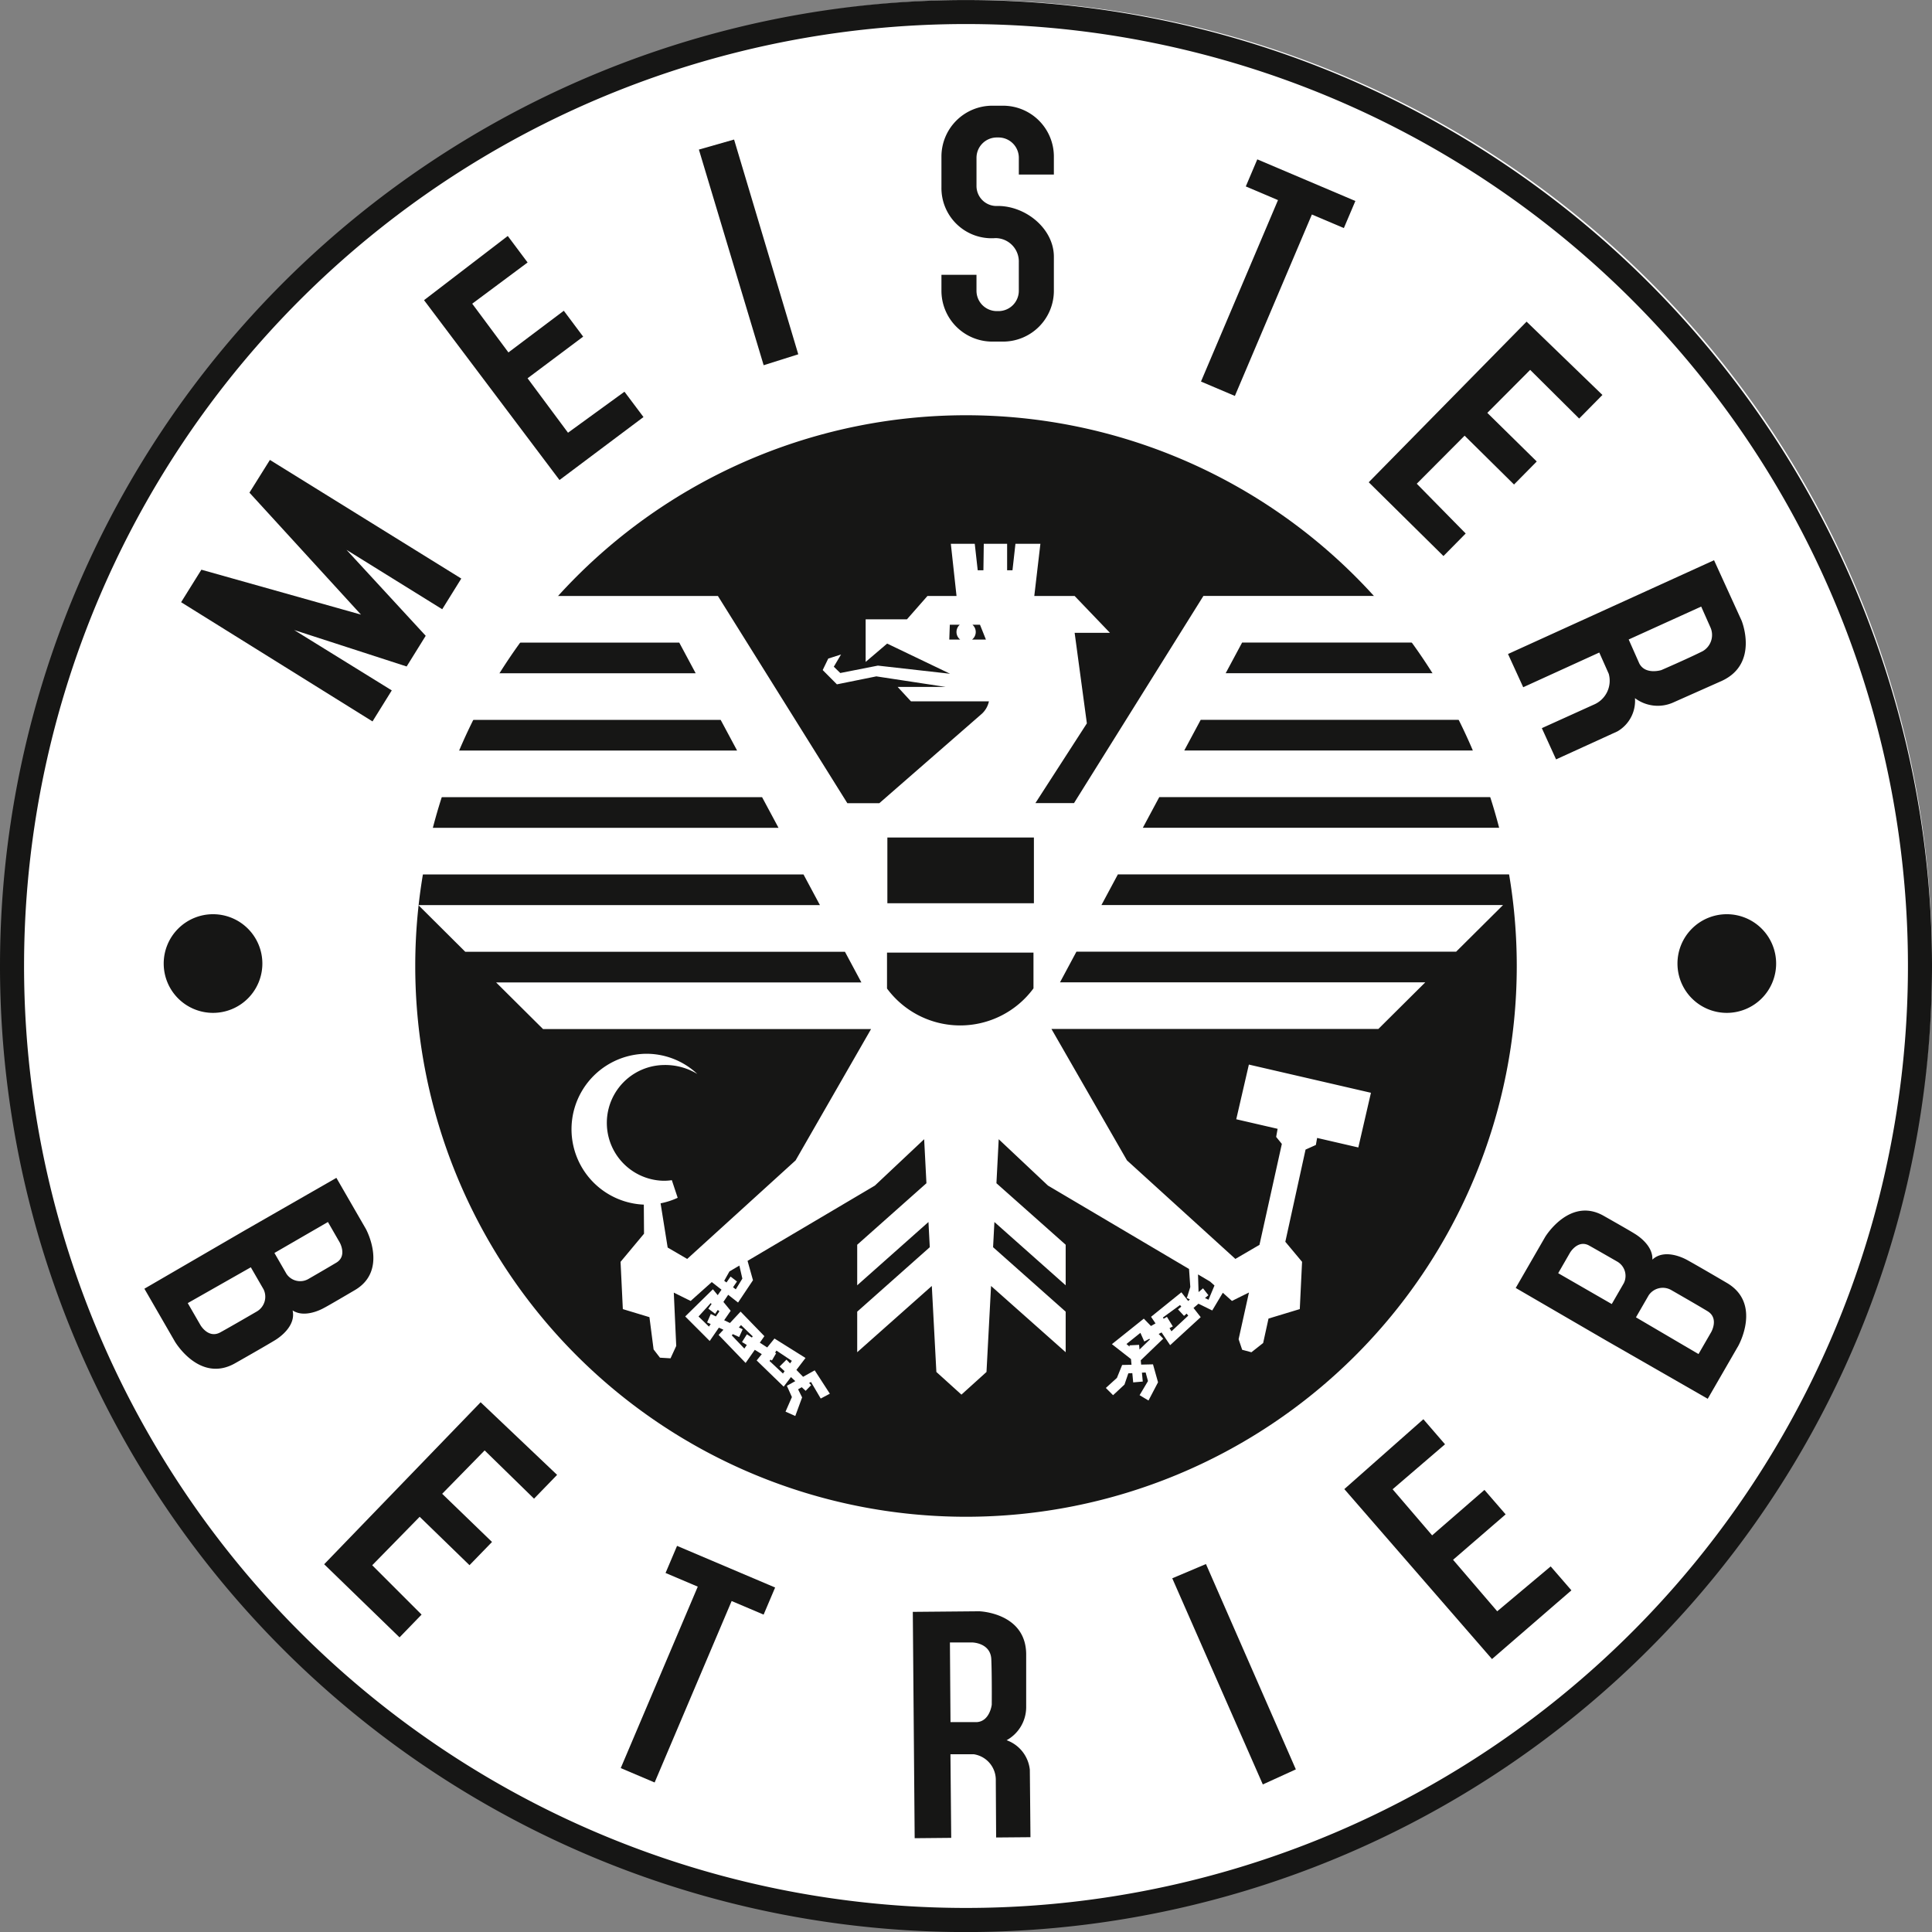 <svg xmlns="http://www.w3.org/2000/svg" xmlns:xlink="http://www.w3.org/1999/xlink" width="169.589" height="169.589" viewBox="0 0 169.589 169.589">
  <rect x="0" y="0" width="169.589" height="169.589" fill="#808080" stroke="none"/>
  <defs>
    <clipPath id="clip-path">
      <rect id="Rechteck_18" data-name="Rechteck 18" width="169.589" height="169.589" fill="none"/>
    </clipPath>
  </defs>
  <g id="Gruppe_36" data-name="Gruppe 36" transform="translate(0 -77)">
    <g id="Gruppe_35" data-name="Gruppe 35" transform="translate(0 77)" clip-path="url(#clip-path)">
      <path id="Pfad_37" data-name="Pfad 37" d="M170.064,84.459A84.459,84.459,0,1,1,85.6,0a84.459,84.459,0,0,1,84.459,84.459" transform="translate(-0.474)" fill="#fff" fill-rule="evenodd"/>
      <path id="Pfad_38" data-name="Pfad 38" d="M37.738,180.291l1.037,1.8s.676,1.187-.3,1.769c-.834.5-2.47,1.443-2.47,1.443a1.447,1.447,0,0,1-1.9-.452l-1.063-1.842Zm-6.768,3.975-5.537,3.144,1.114,1.929s.692,1.213,1.739.642c.88-.479,3.226-1.845,3.226-1.845a1.494,1.494,0,0,0,.577-1.934Zm3.668,3.788c.307,1.354-1.129,2.375-1.616,2.655,0,0-.728.448-3.43,1.98-3.129,1.775-5.289-1.908-5.289-1.908l-2.675-4.634,8.816-5.122.117-.067,7.92-4.542,2.591,4.488s1.987,3.625-.961,5.36c-2.593,1.526-2.682,1.549-2.682,1.549-.438.253-1.806.883-2.79.241" transform="translate(-8.953 -73.025)" fill="#161615" fill-rule="evenodd"/>
      <path id="Pfad_39" data-name="Pfad 39" d="M62.194,110.539a48.345,48.345,0,1,1,48.345,48.345,48.345,48.345,0,0,1-48.345-48.345" transform="translate(-25.744 -25.744)" fill="#161615"/>
      <path id="Pfad_40" data-name="Pfad 40" d="M99.553,104.215h2.81l9-7.85a2.063,2.063,0,0,0,.618-1.088h-6.842l-1.17-1.268h4.21l-6.079-.925-3.462.7L97.39,92.53l.488-1.008L99,91.164l-.634,1.073.568.553,3.3-.65,6.339.715-5.526-2.649-1.886,1.609V88.077h3.625l1.8-2.049h2.552l-.5-4.582h2.1l.26,2.324h.5l.032-2.324h2.049V83.77h.471l.26-2.324H116.5l-.536,4.582h3.542l3.1,3.234h-3.1l1.073,7.947-4.518,7h3.388l11.36-18.186h16.906a50.055,50.055,0,0,1,3.172,4.094H134.206l-1.442,2.69h19.868q1.2,1.989,2.216,4.094H130.57l-1.442,2.69h26.921q.824,2,1.475,4.093h-30.59l-1.442,2.69h32.786q.5,2.016.843,4.094H123.3l-1.442,2.69h35.252l-4.118,4.094H119.662l-1.442,2.69h32.064l-4.118,4.093H117.47L124.1,135.57l9.515,8.649,2.115-1.234,1.964-8.861-.5-.615.129-.71-3.631-.839,1.108-4.8,10.715,2.476-1.108,4.8-3.617-.836-.11.617-.905.406L138,142.715l1.469,1.759-.2,4.15-2.745.831-.471,2.146-1.03.812-.812-.218-.312-.927.908-4.1-1.494.74-.8-.718-.929,1.555-1.207-.593-.437.37.63.809-2.681,2.46-.754-1.118-.253.134.4.413-1.975,1.9.036.377,1.04-.023.442,1.575-.837,1.6-.782-.468.737-1.24-.206-.753-.326.016.075.781-.841.074-.077-.813-.35.017-.339.989-1,.93-.635-.635.974-.886.457-1.132.822-.018-.047-.5-1.674-1.309,2.8-2.239.628.646.4-.227-.392-.581,2.663-2.15.592.76.155-.131-.29-.143.059-.1.265-.856-.11-1.577-12.383-7.321-4.324-4.07-.2,3.863,6.078,5.4v3.56l-6.256-5.556-.116,2.212,6.372,5.658v3.56l-6.55-5.817-.4,7.55-2.2,1.989-2.2-1.989-.4-7.55-6.549,5.817v-3.56l6.371-5.658-.116-2.212-6.255,5.556v-3.56l6.077-5.4-.2-3.863-4.325,4.07-11.177,6.608.476,1.7-1.309,1.958-.867-.679-.42.624.638.779-.571.829.508.243.934-1L92.272,151l-.4.572.648.42.637-.785,2.726,1.707-.8,1.047.586.606L96.69,154l1.328,2.051-.8.424-.856-1.456-.165.094.18.186-.483.5-.341-.318-.323.185.354.709-.6,1.633-.856-.383.56-1.28-.442-.988.739-.41-.38-.355-.639.839-2.372-2.3.449-.553-.612-.379-.806,1.153-2.372-2.46.425-.455-.4-.183-.805,1.17-2.15-2.154,2.43-2.386.423.517.333-.479-.854-.67L85.8,147.91l-1.48-.733.214,4.68-.5,1.088-.929-.056-.558-.725-.365-2.832-2.335-.707-.2-4.15,2.06-2.469-.018-2.552a6.624,6.624,0,0,1,.224-13.242,6.515,6.515,0,0,1,4.473,1.773A5.419,5.419,0,0,0,83.4,127.2a5.081,5.081,0,0,0,0,10.159,4.653,4.653,0,0,0,.748-.052l.513,1.546a6.485,6.485,0,0,1-1.5.486l.621,3.882,1.714,1,9.515-8.649,6.626-11.531H72.84l-4.119-4.093h32.064l-1.442-2.69H66.014L61.9,113.163H97.148l-1.442-2.69H60.82q.337-2.076.843-4.094h31.85l-1.442-2.69H62.417q.65-2.087,1.475-4.093H89.877l-1.442-2.69H65.092q1.014-2.1,2.217-4.094H86.241L84.8,90.122H69.052a50.054,50.054,0,0,1,3.172-4.094H88.193Zm27.7,45.148.066.105.288-.165.517.841-.29.153.171.275,1.472-1.372-.138-.18-.231.2-.527-.571.287-.24-.11-.143Zm-2.091,2.4.039.41.92-.893-.059-.046-.443.234-.341-.759-1.223.98.276.23-.011-.113Zm-30.951,1.3.316.327.156-.224-1.353-.9-.118.179.089.057-.369.634-.125-.078-.081.122,1.176,1.1.144-.206-.439-.41Zm-3.991-3.035-.188.208.335.161-.31.679-.554-.253-.095.105,1.106,1.162.215-.315-.421-.261.428-.675.439.284.073-.107Zm-3.729-.753.915.885.154-.224-.316-.144.325-.738.447.215.305-.447-.136-.128-.233.345-.6-.453.286-.412-.08-.075Zm3.585-4.471-.872.515-.459.82.2.148.36-.517.561.428-.345.512.241.178.576-.94Zm41.705,1.749-.387-.346-1.058-.626.048,1.548.391-.329.472.605-.3.25.311.148Zm-23.232-58-.047,1.3h.957a.845.845,0,0,1-.037-1.3Zm1.989,0a.845.845,0,0,1-.037,1.3h1.217l-.52-1.3Zm5.355,31.917V117.33H103.036v3.154a7.988,7.988,0,0,0,12.862-.019M103.067,113H115.93V107.23H103.067Z" transform="translate(-25.175 -33.713)" fill="#fff" fill-rule="evenodd"/>
      <path id="Pfad_41" data-name="Pfad 41" d="M2.112,84.794a82.683,82.683,0,1,1,82.682,82.683A82.681,82.681,0,0,1,2.112,84.794M0,84.794a84.795,84.795,0,1,1,84.794,84.8A84.794,84.794,0,0,1,0,84.794" fill="#161615" fill-rule="evenodd"/>
      <path id="Pfad_42" data-name="Pfad 42" d="M63.509,40.977l7.35-5.634L72.6,37.669l-4.861,3.618,3.178,4.278,4.861-3.659,1.7,2.272-4.881,3.656,3.55,4.779,4.956-3.6,1.669,2.224L75.4,56.765Z" transform="translate(-26.288 -14.629)" fill="#161615" fill-rule="evenodd"/>
      <path id="Pfad_43" data-name="Pfad 43" d="M34.924,68.887,51.723,79.3l-1.673,2.694-8.4-5.213L48.6,84.324l-1.673,2.694-9.875-3.2,8.57,5.3-1.692,2.723-16.8-10.465,1.779-2.853,14.009,3.942-9.79-10.706Z" transform="translate(-11.232 -28.515)" fill="#161615" fill-rule="evenodd"/>
      <path id="Pfad_44" data-name="Pfad 44" d="M104.677,21.781l3.089-.881L113.4,39.751l-3.038.959Z" transform="translate(-43.329 -8.651)" fill="#161615" fill-rule="evenodd"/>
      <path id="Pfad_45" data-name="Pfad 45" d="M144.083,30.681v1.4a1.785,1.785,0,0,0,1.785,1.785h.146a1.785,1.785,0,0,0,1.785-1.785v-2.5a2.055,2.055,0,0,0-2.052-2.122A4.4,4.4,0,0,1,141.007,23V20.3a4.463,4.463,0,0,1,4.463-4.463h.943a4.463,4.463,0,0,1,4.463,4.463v1.579H147.8V20.41a1.785,1.785,0,0,0-1.785-1.785h-.146a1.785,1.785,0,0,0-1.785,1.785v2.441a1.757,1.757,0,0,0,1.875,1.786c2.462,0,4.917,2,4.917,4.464V32.08a4.463,4.463,0,0,1-4.463,4.463h-.943a4.463,4.463,0,0,1-4.463-4.463v-1.4Z" transform="translate(-58.368 -6.558)" fill="#161615" fill-rule="evenodd"/>
      <path id="Pfad_46" data-name="Pfad 46" d="M184.821,23.868l8.609,3.655L192.42,29.9l-2.807-1.191-6.76,15.926-2.975-1.263,6.76-15.927-2.826-1.2Z" transform="translate(-74.457 -9.88)" fill="#161615"/>
      <path id="Pfad_47" data-name="Pfad 47" d="M218.861,48.173l6.658,6.436-2.043,2.07-4.3-4.272-3.761,3.775,4.338,4.267-1.995,2.021-4.337-4.286-4.2,4.217,4.295,4.369-1.952,1.979-6.56-6.477Z" transform="translate(-84.859 -19.94)" fill="#161615" fill-rule="evenodd"/>
      <path id="Pfad_48" data-name="Pfad 48" d="M62.287,210.025,69,216.4l-2.025,2.088-4.335-4.235-3.728,3.808,4.375,4.228-1.977,2.038-4.374-4.248-4.165,4.254,4.333,4.331-1.935,2-6.616-6.419Z" transform="translate(-20.098 -86.937)" fill="#161615" fill-rule="evenodd"/>
      <path id="Pfad_49" data-name="Pfad 49" d="M201.349,218.7l6.938-6.133,1.9,2.2-4.6,3.948,3.468,4.046,4.594-3.989,1.859,2.147-4.614,3.987,3.875,4.52,4.693-3.939,1.819,2.1-6.971,6.032Z" transform="translate(-83.345 -87.989)" fill="#161615" fill-rule="evenodd"/>
      <path id="Pfad_50" data-name="Pfad 50" d="M175.577,235.508l2.958-1.251,7.89,18.024-2.9,1.322Z" transform="translate(-72.677 -96.967)" fill="#161615" fill-rule="evenodd"/>
      <path id="Pfad_51" data-name="Pfad 51" d="M136.88,261.252l-.164-19.868,5.826-.052s4.083.114,4.126,3.746l0,4.708a3.323,3.323,0,0,1-1.717,2.865,3.1,3.1,0,0,1,2.037,2.586c.012.925.056,5.926.056,5.926l-3.013.026-.03-5a2.275,2.275,0,0,0-1.935-2.307h-2.046l.068,7.34Zm3.145-10.193-.051-6.989h1.972s1.6.029,1.661,1.479.039,3.981.039,3.981-.165,1.463-1.316,1.532Z" transform="translate(-56.591 -99.896)" fill="#161615" fill-rule="evenodd"/>
      <path id="Pfad_52" data-name="Pfad 52" d="M97.914,231.536l8.609,3.655-1.01,2.379-2.807-1.192-6.76,15.927-2.975-1.263,6.761-15.927-2.827-1.2Z" transform="translate(-38.483 -95.841)" fill="#161615"/>
      <path id="Pfad_53" data-name="Pfad 53" d="M24.519,141.26a4.33,4.33,0,1,1,4.329,4.329,4.329,4.329,0,0,1-4.329-4.329" transform="translate(-10.149 -56.68)" fill="#161615"/>
      <path id="Pfad_54" data-name="Pfad 54" d="M251.247,141.26a4.33,4.33,0,1,1,4.329,4.329,4.329,4.329,0,0,1-4.329-4.329" transform="translate(-104 -56.68)" fill="#161615"/>
      <path id="Pfad_55" data-name="Pfad 55" d="M225.866,92.14l18.085-8.232,2.418,5.3s1.557,3.778-1.744,5.295l-4.3,1.912a3.325,3.325,0,0,1-3.315-.4,3.1,3.1,0,0,1-1.534,2.913c-.84.387-5.392,2.462-5.392,2.462l-1.249-2.742,4.554-2.061a2.276,2.276,0,0,0,1.32-2.706l-.832-1.87L227.2,95.057Zm10.592-1.274,6.365-2.89.8,1.8a1.641,1.641,0,0,1-.676,2.12c-1.3.651-3.621,1.655-3.621,1.655s-1.4.444-1.935-.579Z" transform="translate(-93.494 -34.732)" fill="#161615" fill-rule="evenodd"/>
      <path id="Pfad_56" data-name="Pfad 56" d="M230.749,186.813l1.037-1.8s.69-1.179,1.684-.623c.847.474,2.485,1.418,2.485,1.418a1.446,1.446,0,0,1,.559,1.872l-1.063,1.841Zm6.826,3.874,5.491,3.224,1.114-1.929s.7-1.206-.312-1.827c-.856-.522-3.212-1.871-3.212-1.871a1.493,1.493,0,0,0-1.963.467Zm1.446-5.071c1.019-.943,2.621-.21,3.108.072,0,0,.751.407,3.43,1.98,3.1,1.823.992,5.535.992,5.535l-2.676,4.634-8.843-5.074-.117-.067-7.894-4.588,2.59-4.488s2.146-3.533,5.122-1.848c2.617,1.483,2.682,1.548,2.682,1.548.438.253,1.667,1.123,1.6,2.3" transform="translate(-93.972 -75.053)" fill="#161615" fill-rule="evenodd"/>
    </g>
  </g>
</svg>
